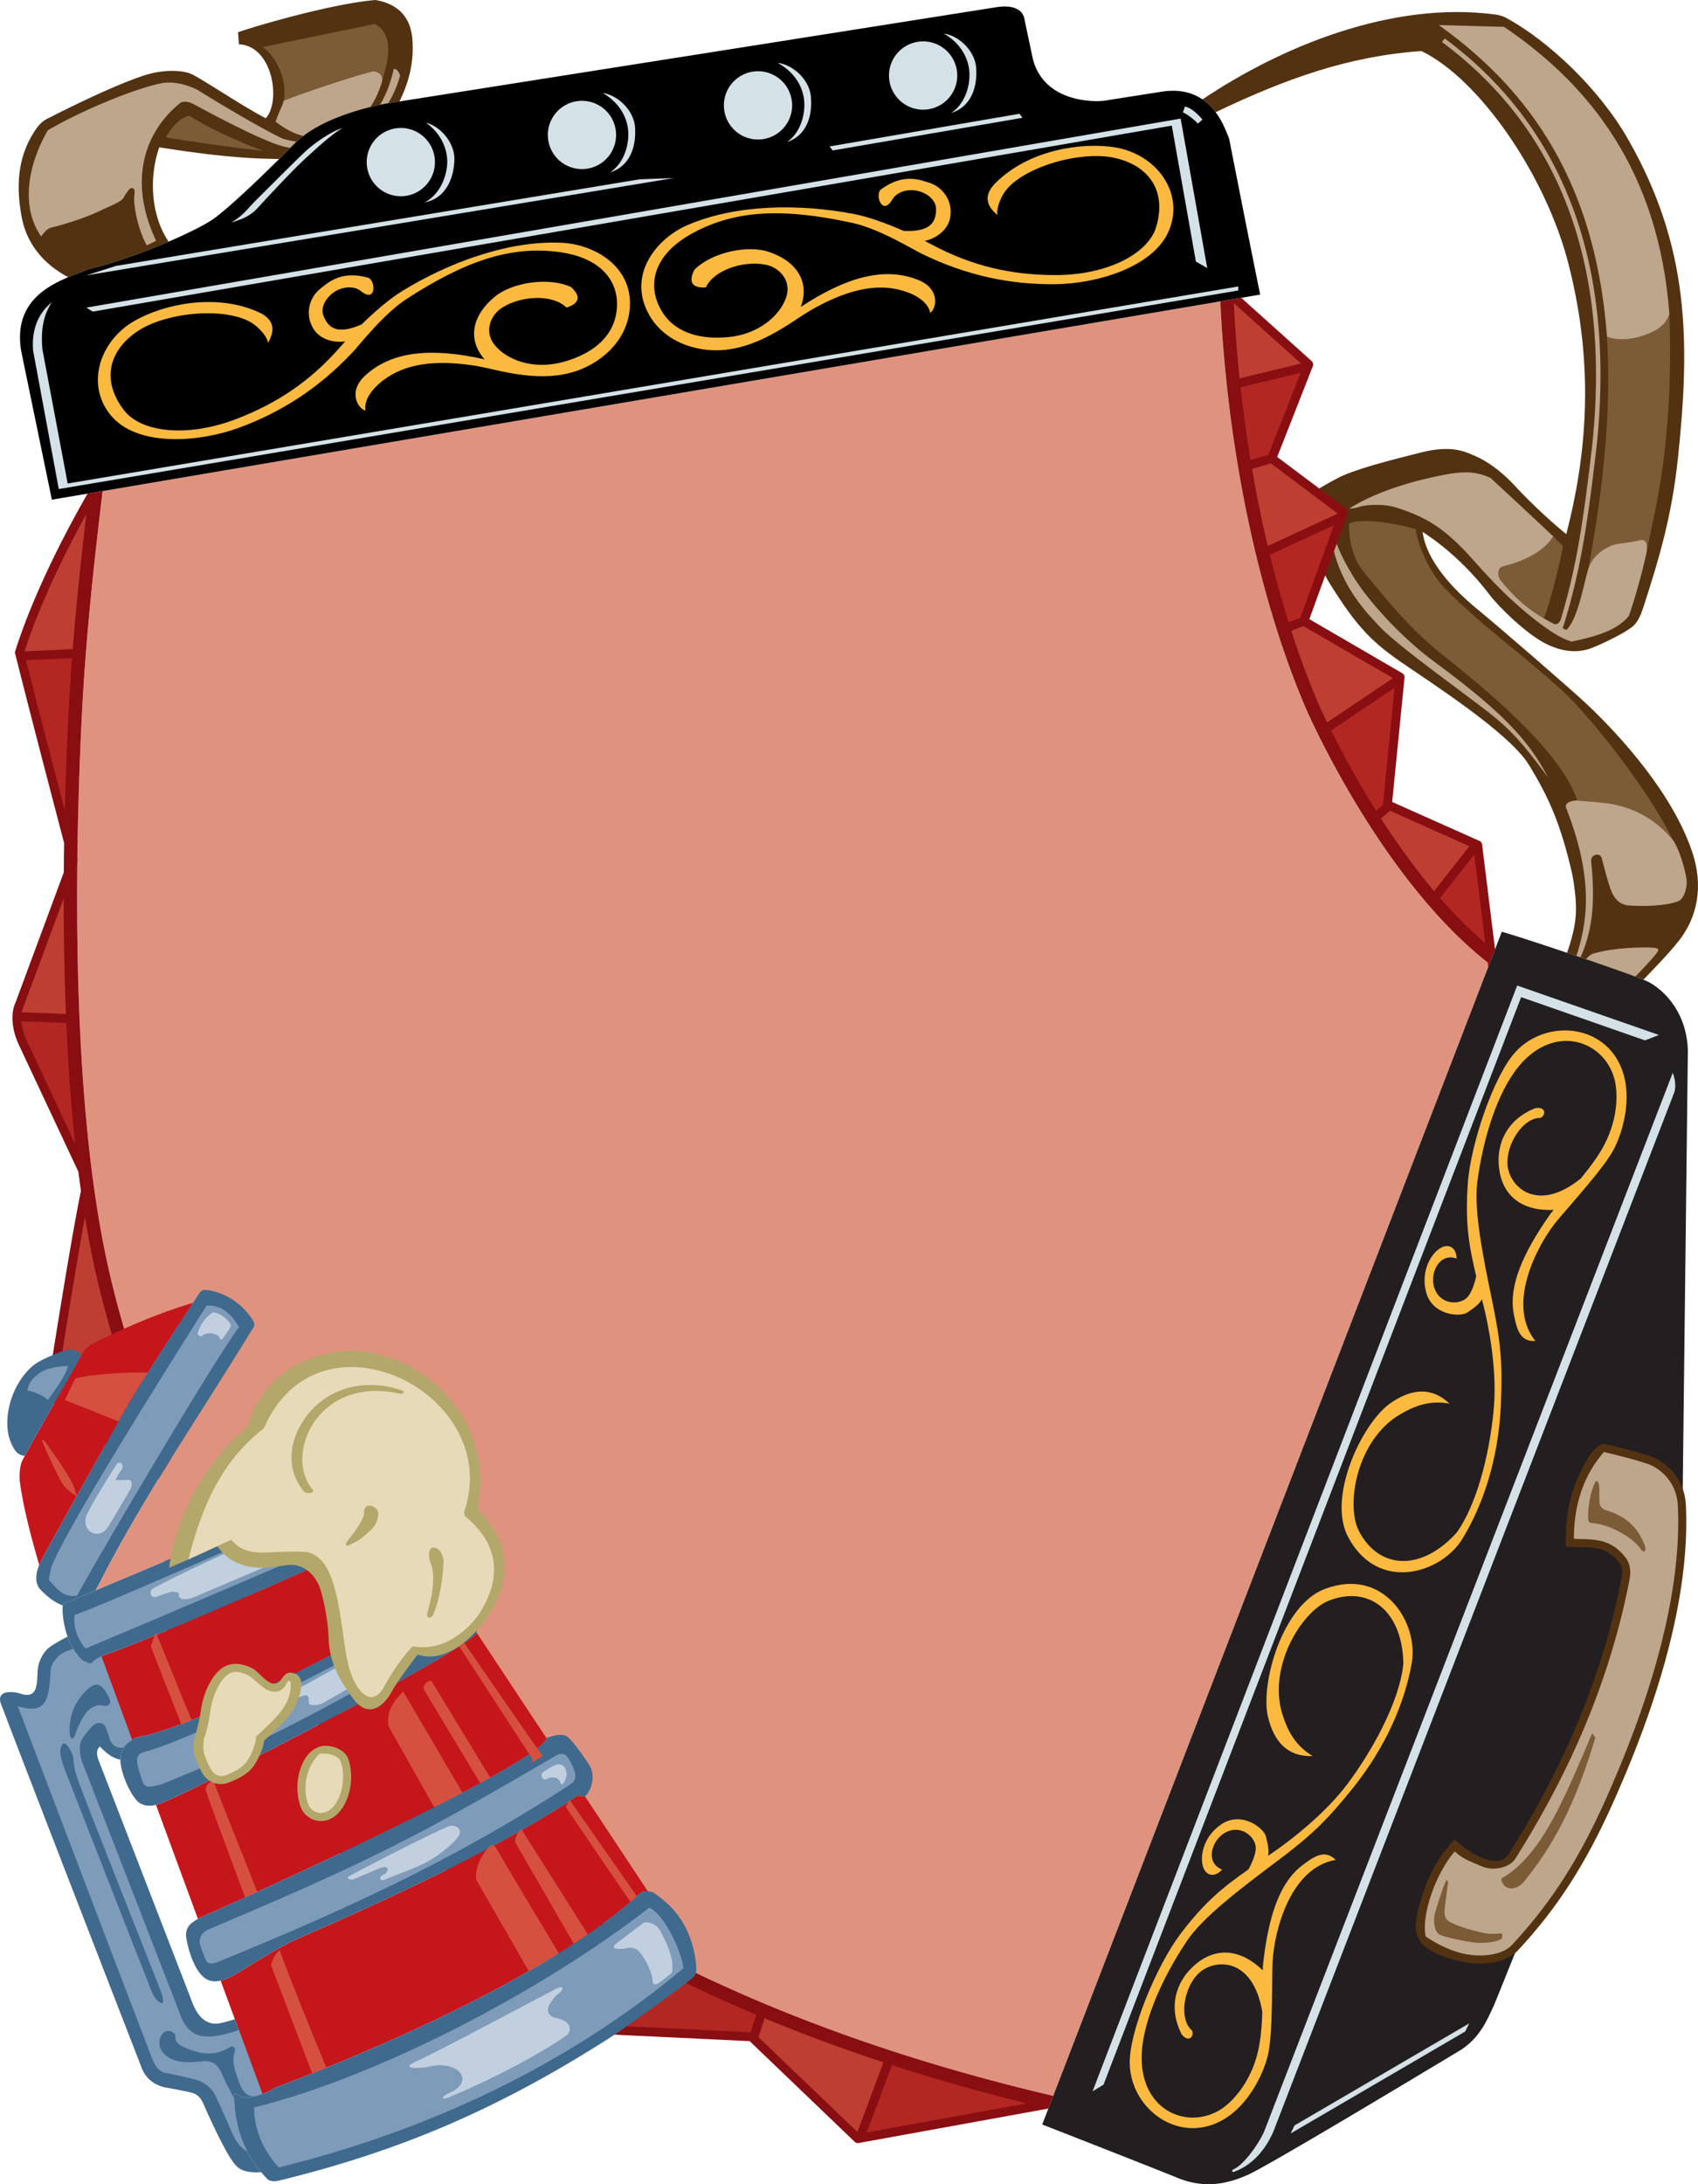 <svg xmlns="http://www.w3.org/2000/svg" width="420.062" height="540.085"><path fill="#533212" d="M390.985 236.723c.457.156.91.308 1.36.46 4.824 1.653 9.331 3.235 12.206 4.301.813.301 1.477.555 2 .762 3.008-3.117 6.168-6.371 8.582-9.371 4.883-6.074 6.25-13.754 3.598-21.902-4.605-14.153-17.285-28.563-26.566-37.22-3.926-3.667-20.961-18.413-26.797-23.214-5.836-4.797-12.492-11.8-13.434-19.016 6.555 4.227 12.414 10.051 16.524 15.493 2.421 3.21 9.195 9.726 13.793 12.07 4.597 2.348 8.511 2.387 11.84 1.023 3.331-1.359 7.648-3.601 9.035-4.632.765-.567 2.09-1.243 3.3-4.957 4.078-12.54 7.16-22.93 8.676-37.278 3.055-28.86 2.832-52.234-12.297-78.738-7.281-12.758-19.8-24.293-29.605-29.754-.778-.488-1.801-.969-3.465-1.184-25.219-3.296-52.348 7.68-72.266 21.008 1.32.895 2.387 2 3.262 3.172 17.2-8.226 32.836-13.875 50.91-15.121 14.238 6.852 30.711 30.523 36.383 52.652 5.656 22.078 5.473 43.641-.555 66.801-3.703-3.004-8.957-7.863-12.633-11.875-3.675-4.016-7.468-6.422-9.773-7.39-2.309-.97-5.61-2.915-13.414-.961-7.805 1.953-16.992 4.289-20.941 6.484-1.243.652-5.215 2.754-5.774 3.594-.562.843-2.203 12.375 4.082 22.437 6.285 10.063 10 14.063 17.176 19.067 7.18 5.003 27.133 17.632 32.074 25.746 4.942 8.113 7.824 14.496 10.723 27.132 1.082 6.055 1.222 9.977.144 14.333-.52 2.109-1.011 3.73-1.48 4.949l2.324.785c.336.113.672.23 1.008.344"/><path fill="#7c5b37" d="M384.258 132.629c-3.289 5.238-10.718 6.953-12.398 7.418-1.68.469-1.399 2.754-.332 3.765 3.601 4.473 6.984 7.079 10.379 9.07 1.285-2.82 3.531-11.726 4.793-17.847l-2.442-2.406m8.684 8.016c1.23-3.95 5.266-5.625 6.371-5.98 2.098-.43 4.207-.548 6.16-1.048 1.957-.5 2.106 1.059 1.863 3.016 1.946-10.348 6.77-26.406 5.649-58.969-1.063 3.223-3.93 4.457-6.695 5.387-3.254 1.097-6.75 1.07-8.743.203.293 7.234 1.567 24.144-4.605 57.39m-2.738 57.309c.976.098 6.59.461 8.632.856 5.211 1.015 10.543 3.53 14.872 8.718-4.614-10.093-19.082-29.265-27.493-37.004-8.41-7.738-20.859-16.824-28.261-24.562-3.364-3.027-7.063-10.09-7.735-15.137-3.367-1.012-13.125-3.027-16.488-1.347 0 2.02 0 7.738 4.04 12.449 4.034 4.71 9.753 12.449 18.503 19.512 8.746 7.066 29.512 23.234 33.93 36.515"/><path fill="#bda68b" d="M397.547 83.254c1.993.867 5.489.894 8.743-.203 2.765-.93 5.632-2.164 6.695-5.387-2.602-34.879-19.305-56.418-40.902-71.02L355.919 6.2c26.308 18.656 39.144 43.785 41.628 77.055m-56.359 71.561c3.531 3.82 14.137 11.582 20.004 15.989 10.406 7.82 12.73 9.117 21.738 21.386-4.761-9.3-11.742-16.507-28.203-28.64-6.633-4.887-13.125-11.645-17.18-16.989-4.054-5.343-6.43-10.722-6.87-12.164-.442-1.445-.141-3.644.28-5.043-1.402 1.54-1.402 3.782-1.261 5.602 2.101 10.367 8.918 17.07 11.492 19.86m52.445 58.156c-.199-1.672 2.145-2.274 2.582-.852.438 1.422 1.125 4.492 1.621 5.899.5 1.406 1.254 5.539 5.008 5.855 3.758.312 9.168.121 12.207-.973 1.215-.394 2.102-2.367 2.22-4.465.116-2.093-1.919-8.94-3.563-10.91-4.329-5.187-9.66-7.703-14.872-8.718-2.042-.395-7.656-.758-8.632-.856-.973-.097-3.356.371-2.735 1.879 6.227 16.02 5.793 26.648 2.508 36.547.336.113.672.23 1.008.344 3.32-7.29 3.555-15.016 2.648-23.75m16.004 22.972c.973-1.238.727-1.453-.644-1.605-1.375-.156-9.52-.195-14.922 1.48-.54.16-1.238.758-1.727 1.364 4.825 1.652 9.332 3.234 12.207 4.3 2.27-2.324 4.27-4.496 5.086-5.539"/><path fill="#bda68b" d="M345.399 125.5c7.273 2.281 11.297 4.969 16.406 10.098 2.02 2.027 6.875 7.847 11.75 12.343 4.875 4.496 11.172 9.602 15.242 10.707 4.497-.996 11.016-2.324 14.2-6.425 1.78-5.22 3.254-10.692 4.34-15.59.242-1.957.093-3.516-1.864-3.016-1.953.5-4.062.617-6.16 1.047-1.105.356-5.14 2.031-6.371 5.98-1.227 3.95-2.61 12.543-5.473 15.126a89.776 89.776 0 0 0-.875-.426c4.813-15.094 6.47-28.914 8.375-44.871l.028-.243C399.653 65.36 387 31.473 357.39 9.5l-.66.89c29.273 21.723 41.777 55.27 37.164 99.72.004-.009-.027.23-.027.23-1.82 15.262-3.418 28.562-7.766 42.86-.113.448-.867 1.491-1.734 1.027a49.17 49.17 0 0 1-2.461-1.344c-3.395-1.992-6.777-4.598-10.38-9.07-1.065-1.012-1.347-3.297.333-3.766 1.68-.465 9.11-2.18 12.398-7.418a2694.174 2694.174 0 0 0-15.52-14.457c-2.62-1.145-5.155-1.91-10.753-.899-5.594 1.016-16.348 3.508-24.211 8.493 0 0 1.145.011 2.45-.422 1.308-.434 5.652-.946 9.175.156"/><path fill="#533212" d="M41.711 59.762c-4.738-7.09-4.66-16.672-2.312-23.336 15.523 2.476 23.418 2.758 27.113 2.836.805.02 1.657.039 2.547.054a554.932 554.932 0 0 0 3.886-3.887c.138-.14.286-.277.43-.413a20.6 20.6 0 0 1 1.692-1.41c4.957-3.778 11.98-6.004 16.535-7.133a66.894 66.894 0 0 1 2.414-.555 44.04 44.04 0 0 1 2.016-.387l.094-.015 2.695-.426c3.367-6.867 3.367-11.832 3.238-14.746C101.778 3.954 98.17.91 92.872 0c-10.43.887-28.637 6.117-33.989 7.973l.223 2.988c8.262.316 10.52 13.973 6.645 18.27-4.383-2.141-15.153-9.29-18.04-10.75-2.89-1.465-7.804-.938-10.042-.383-5.004 1.11-16.938 6.648-24.852 10.699-1.457.726-2.578 1.094-4.176 3.52-3.367 5.113-5.078 11.519-3.297 21.25 1.293 7.054 5.832 11.98 11.551 14.98 1.965-.816 3.77-1.422 5.027-1.992 6.293-1.48 13.692-4.172 19.79-6.793"/><path fill="#bda68b" d="M98.985 18.629c-.29-.531-.645-1.703-1.574-1.578-.801 3.554-1.969 6.476-3.395 8.867a44.04 44.04 0 0 1 2.016-.387c1.242-2.015 2.254-4.308 2.953-6.902M73.376 35.016a29.493 29.493 0 0 1-3.278-.668c-5.312-2.43-16.535-9.223-20.324-11.54-1.574-1.21-6.238-2.921-9.71-2.25-6.778 1.313-20.243 6.938-28.231 11.66-4.747 8.18-6.914 18.684-1.66 26.239.71-.797 1.265-1.93 2.785-2.254 1.52-.328 7.367-1.992 11.261-3.832 3.895-1.84 5.828-2.433 6.473-3.68.648-1.25 1.465-2.058 1.465-2.058s1.445-.73 1.097 1.492c-.347 2.223.727 8.309 3.047 12.543l2.325-1.105c-7.04-14.946-2.774-26.907 5.707-33.891.734-.754 2.183-.649 3.539.07 1.355.723 14.523 7.922 20.828 10.047.992.336 2.039.59 3.125.77.375-.38.75-.758 1.12-1.13.138-.14.286-.277.43-.413m21.047-14.532c.704-2.222-1.253-2.941-2.253-2.828-5.051 1.215-16.63 5.137-21.934 7.18-.453 1.578-1.242 2.758-2.05 5.277 2.616 1.953 4.804 3.043 6.882 3.492 4.957-3.777 11.98-6.003 16.535-7.132 1.66-2.383 2.438-4.782 2.82-5.989"/><path fill="#7c5b37" d="M70.235 24.836c5.305-2.043 16.883-5.965 21.934-7.18 1-.113 2.957.606 2.253 2.828.774-3.125 4.09-11.785-1.808-14.55l-27.645 5.714c1.844 1.106 6.29 6.29 5.266 13.188m-29.223 9.109c3.688.739 19.168 2.95 24.145 3.317-6.082-2.024-15.852-6.817-18.246-8.66-2.028.367-4.055 2.214-5.899 5.343"/><path fill="#df937f" d="M323.063 175.188c-11.762-27.438-19.445-64.047-21.172-100.668l-276.5 46.902c-2.015 16.594-4.12 35.617-5.097 54.582a925.99 925.99 0 0 0-1.157 36.195c.02.086.035.145.04.156a1.109 1.109 0 0 1-.031.668l-.02.051c-.364 32.785 1.078 72.59 8.16 102.508 13.09 55.29 42.25 101.148 86.668 136.305 38.18 30.215 87.488 52.52 146.605 66.351l107.602-279.117-.137-1.129c-26.89-21.156-44.781-62.383-44.961-62.804"/><path d="M304.094 34.387c-.64-1.707-1.62-4.301-3.363-6.64-.875-1.173-1.941-2.278-3.262-3.173-2.297-1.562-5.347-2.488-9.457-2l-14.894 2.336c-2.703.344-14.977.336-17.64-10.496l-2.005-9.48c-.324-2.364-2.469-3.891-7.152-3.125l-147.5 23.28-2.695.427s-.04.008-.094.015a44.1 44.1 0 0 0-2.016.387c-.676.14-1.5.328-2.414.555-4.555 1.129-11.578 3.355-16.535 7.132a20.6 20.6 0 0 0-1.691 1.41c-.145.137-.293.274-.43.415-.371.37-.746.75-1.121 1.129-.91.914-1.836 1.836-2.766 2.757-6.312 6.25-12.828 12.368-16.254 14.809-1.875 1.34-6.039 3.46-11.094 5.637-6.097 2.62-13.496 5.312-19.789 6.793-1.257.57-3.062 1.175-5.027 1.992-6.004 2.492-13.523 6.933-11.66 18.226l7.594 36.782 8.836-1.5 3.726-.633 276.5-46.902 5.172-.88 4.684-.792c-3.754-18.48-7.653-38.461-7.653-38.461"/><path fill="#d4e2e8" d="M107.598 40.082a8.439 8.439 0 0 0-8.441-8.441 8.438 8.438 0 0 0-8.438 8.441c0 4.66 3.778 8.441 8.438 8.441a8.441 8.441 0 0 0 8.441-8.441"/><path fill="#d4e2e8" d="M110.618 40.703c.25-3.629-1.426-7.637-5.235-10.367 3.809.945 7.559 5.473 6.977 9.996-.149 2.527-1.348 8.574-7.309 9.711 3.465-1.762 5.32-5.82 5.567-9.34m41.742-8.258a8.437 8.437 0 0 0-9.313-7.465c-4.632.508-7.976 4.68-7.468 9.313.511 4.633 4.683 7.973 9.316 7.465a8.437 8.437 0 0 0 7.465-9.313"/><path fill="#d4e2e8" d="M155.43 32.734c-.148-3.636-2.25-7.437-6.336-9.734 3.887.523 8.11 4.617 8.028 9.176.129 2.527-.403 8.668-6.203 10.449 3.25-2.129 4.652-6.367 4.511-9.89m40.453-7.825a8.441 8.441 0 1 0-7.219 9.508 8.441 8.441 0 0 0 7.22-9.508"/><path fill="#d4e2e8" d="M198.958 25.121c-.243-3.629-2.446-7.375-6.59-9.566 3.902.418 8.23 4.402 8.265 8.96.196 2.524-.172 8.676-5.925 10.61 3.191-2.21 4.484-6.488 4.25-10.004m37.8-7.379a8.443 8.443 0 0 0-9.32-7.457 8.442 8.442 0 0 0 1.863 16.781 8.444 8.444 0 0 0 7.457-9.324"/><path fill="#d4e2e8" d="M239.825 18.031c-.149-3.636-2.258-7.437-6.344-9.73 3.89.52 8.117 4.61 8.04 9.168.128 2.527-.395 8.668-6.196 10.457 3.25-2.133 4.648-6.375 4.5-9.895"/><path fill="#fbb93f" d="M138.981 60.031c-13.184-.62-27.89 4.856-39.402 11.887-3.16 1.93-6.801 5.047-10.13 8.309-6.355 2.753-8.21.593-9.308-1.844-1.27-2.82 1.27-5.715 3.516-6.715 2.242-.996 4.394-.707 5.633.32 3.894 3.117 3.687-2.808 1.699-3.347-6.535-1.774-9.653 1.078-11.778 2.773-2.695 2.149-3.91 6.367-1.613 9.984 1.582 2.489 4.89 3.438 7.809 3.02-.446.488-.883.973-1.293 1.441-7.672 8.766-16.004 14.024-25.567 17.715-12.394 4.785-23.734 3.238-27.847-2.105-5.856-7.602-3.61-15.067 3.586-19.735 7.175-4.652 21.86-5.87 28.144-1.804 1.785 1.156 3.754 3.449 3.871 4.875 1.934-3.348 1.407-5.938-2.386-7.645-10.532-4.746-23.536-1.953-30.782 2.262-8.906 5.183-12.086 16.543-5.156 23.91 6.73 7.156 21.457 6 31.094 2.457 10.422-3.828 19.707-9.687 28.273-18.8 1.668-1.774 7.547-9.391 13.29-13.098 14.245-9.207 25.566-13.266 37.925-11.532 9.992 1.403 14.531 7.028 14.059 13.79-.43 6.218-4.899 11.058-13.317 13.355-7.382 2.02-13.863-.516-16.843-4.082-2.817-3.367-1.157-7.59 1.949-9.461 4.933-2.973 12.46-3.156 15.738.098 1.254-.434 4.844-1.668 1.11-5.094-5.618-2.547-14.56-1.113-18.794 2.363-5.964 4.899-6.703 10.828-2.59 15.527-13.187-2.972-22.96-2.03-29.523 3.997-4.535 4.164-1.558 8.398.09 8.671-.39-1.851.723-4.293 3.164-6.488 5.582-5.023 12.836-5.687 19.965-5.094 4.098.387 5.98.864 9.344 1.625 8.812 1.98 17.879 2.762 25.652-2.96 4.445-3.278 6.957-7.723 7.258-12.665.629-10.222-8.961-15.543-16.84-15.91m31.066-4.359c12.118-5.23 27.809-5.297 41.063-2.785 3.637.691 8.144 2.32 12.41 4.199 6.914.336 7.89-2.34 8.059-5.008.191-3.09-3.207-4.902-5.66-5.043-2.45-.144-4.364.887-5.16 2.29-2.544 4.288-4.438-1.329-2.77-2.536 5.488-3.965 9.41-2.398 12-1.562 3.281 1.062 5.902 4.578 5.031 8.773-.601 2.887-3.36 4.941-6.238 5.582.59.297 1.168.598 1.719.89 10.27 5.493 19.921 7.473 30.171 7.551 13.29.106 23.348-5.343 25.313-11.8 2.793-9.176-1.938-15.368-10.32-17.196-8.352-1.82-22.524 2.223-26.973 8.246-1.262 1.711-2.293 4.551-1.902 5.926-2.989-2.449-3.407-5.058-.461-7.996 8.175-8.156 21.332-10.133 29.601-8.746 10.16 1.707 17.145 11.211 13.262 20.55-3.773 9.075-17.961 13.188-28.227 13.274-11.101.094-21.859-2.11-33.09-7.61-2.187-1.073-10.378-6.124-17.058-7.566-16.578-3.585-28.602-3.39-39.55 2.598-8.86 4.836-11.118 11.703-8.29 17.863 2.598 5.664 8.488 8.614 17.176 7.797 7.617-.718 12.785-5.379 14.316-9.765 1.446-4.145-1.597-7.512-5.164-8.168-5.664-1.035-12.773 1.449-14.691 5.648-1.324.04-5.121.152-2.832-4.371 4.355-4.367 13.222-6.184 18.414-4.426 7.312 2.48 10.094 7.766 7.906 13.617 11.29-7.437 20.766-10.003 29.031-6.683 5.715 2.297 4.422 7.308 2.977 8.144-.29-1.867-2.188-3.757-5.25-4.953-6.996-2.73-14.016-.789-20.477 2.282-3.699 1.808-5.289 2.921-8.172 4.816-7.546 4.969-15.75 8.894-25.042 6.285-5.32-1.5-9.235-4.77-11.266-9.289-4.192-9.34 2.902-17.703 10.144-20.828"/><path fill="#d4e2e8" d="m21.356 76.059 1.586.992 266.945-45.988 5.961 33.62 2.805 1.606-6.578-36.969L21.356 76.06m231.582-46.931-46.965 8.074-.73-1 46.968-8.074.727 1m-86.203 14.883L21.356 68.086l7.344-2.34 129.449-21.398 8.586-.336"/><path fill="#d4e2e8" d="m8.184 86.66 6.356 34.266 291.78-49.094v-1L16.74 119.555l-6.246-33.149c-.285-2.957-.36-7.715 2.336-11.676-1.438 1.16-5.25 4.633-4.645 11.93m49.038-31.637c1.996-.62 4.45-1.351 6.414-3.496 1.961-2.144 8.29-8.972 11.25-11.722 2.957-2.75 7.278-6.727 9.848-8.157-2.566.715-6.828 3.598-9.266 5.868-2.441 2.273-10.133 10.03-12.215 12.078-2.078 2.043-2.843 3.531-6.03 5.43M292.63 27.785c1.124.45 2.863 1.856 3.726 2.77l1.11-.996c-.97-1.157-2.68-2.891-4.32-3.211l-.517 1.437"/><path fill="#880e12" d="M323.063 175.188c.18.421 18.07 41.648 44.961 62.804.05.426.098.801.137 1.13l1.691-4.384-3.203-25.926a1.11 1.11 0 0 0-.648-.878s-20.23-9.028-21.598-9.637c.152-1.512 3.058-30.758 3.058-30.758a.932.932 0 0 0 .008-.11c0-.39-.21-.757-.554-.956 0 0-21.508-12.504-23-13.375l9.465-26.067a1.114 1.114 0 0 0-.379-1.266s-15.79-11.843-17.04-12.777l8.825-22.465a1.109 1.109 0 0 0-.29-1.23l-17.433-15.652-5.172.879c1.727 36.62 9.41 73.23 21.172 100.667m-209.109 276.7C69.536 416.73 40.376 370.87 27.286 315.582c-7.082-29.918-8.524-69.723-8.16-102.508l.02-.05c.046-.126.07-.258.07-.387 0-.094-.016-.188-.04-.282a2.662 2.662 0 0 1-.039-.156 925.99 925.99 0 0 1 1.157-36.195c.976-18.965 3.082-37.988 5.097-54.582l-3.726.633c-4.407 7.664-13.082 23.695-17.899 38.953-.035.11-.05.222-.05.332 0 .09.011.183.03.27 3.434 13.73 9.579 37.195 12.122 46.87-.04 2.375-.07 4.79-.09 7.243C12.563 224.39 3.8 247.996 3.79 248.027c-.16.328-.711 1.57-.711 3.711 0 1.645.34 3.79 1.468 6.367.008.02 11.04 23.528 14.848 31.641.2 1.582.406 3.152.629 4.707-2.582 12.41-7.668 45.035-7.902 46.527a4.73 4.73 0 0 0-.075.895c0 1.855.797 5.191 3.954 8.61.062.066.132.124.207.175 0 0 24.296 15.879 25.308 16.543l-1.562 34.645c0 .422.234.808.613.992 0 0 29.246 14.488 36 17.832.52.605 1.039 1.21 1.562 1.808 1.051 6.293 6.079 36.344 6.079 36.344.082.492.484.867.976.918 0 0 35.055 3.594 39.113 4.012.22.152.442.308.665.46 2.738 4.177 25.164 38.352 25.164 38.352.191.297.52.48.87.496 0 0 33.653 1.606 34.462 1.641.582.563 25.992 24.902 25.992 24.902.258.247.617.352.965.29l46.933-8.512 1.211-3.145c-59.117-13.832-108.426-36.136-146.605-66.351"/><path fill="#be3f31" d="m363.5 209.246-8.718 11.09c-4.926-5.84-9.332-12.035-13.133-17.934l2.191-1.933c3.688 1.648 15.961 7.125 19.66 8.777m-18.91-41.566-16.277 10.937c-1.398-2.894-2.164-4.652-2.2-4.738-2.398-5.598-4.62-11.606-6.66-17.906l3.008-1.157c2.875 1.672 18.739 10.895 22.13 12.864m-13.641-40.684-17.332 8a314.15 314.15 0 0 1-3.875-19.059l4.66-1.351 16.547 12.41m-24.301-33.433a345.378 345.378 0 0 1-1.406-18.583 54056.29 54056.29 0 0 1 16.597 14.907l-15.191 3.676M21.364 127.102c-1.238 10.515-2.453 21.835-3.371 33.398l-11.91.559c4.062-12.614 10.726-25.704 15.28-33.957M5.794 248.957a.883.883 0 0 0 .066-.137l9.894-26.664c0 9.23.16 18.86.555 28.57l-10.91-.421c.145-.836.371-1.301.395-1.348m8.468 92.918c0-.2.012-.371.04-.504.058-.355 3.984-25.558 6.718-40.418.875 5.34 1.879 10.504 3.035 15.395a266.007 266.007 0 0 0 6.617 23.199l-15.742 5.246c-.488-1.207-.668-2.238-.668-2.918m29.305 29a240.165 240.165 0 0 0 11.73 20.957l-13.039 7.984c.22-4.855.957-21.132 1.309-28.941m37.328 54.715a252.646 252.646 0 0 0 16.7 16.73l-11.598 13.778-5.102-30.508m69.945 74.027c-3.238-4.93-15.062-22.953-21.058-32.09 8.734 5.875 17.941 11.399 27.62 16.563l-6.562 15.527m61.274 27.559c-3.078-2.953-20.254-19.403-24.477-23.45l1.512-4.671c9.445 3.918 19.254 7.547 29.406 10.89l-6.441 17.23"/><path fill="#b32722" d="M367.434 233.215c-3.95-3.375-7.687-7.168-11.176-11.168l8.465-10.774c.492 4.008 1.813 14.676 2.711 21.942m-25.312-34.34c-.004.035-.004.07-.004.11 0 .015.004.03.004.046l-1.672 1.477a231.39 231.39 0 0 1-11.149-19.883l15.684-10.543-2.863 28.793m-20.434-46.133-2.906 1.117a269.395 269.395 0 0 1-4.633-16.668l15.84-7.312c-2.23 6.148-7.317 20.148-8.301 22.863m-7.898-40.285-4.434 1.285a340.261 340.261 0 0 1-2.453-17.96l14.855-3.598c-1.882 4.789-6.906 17.574-7.968 20.273M6.446 163.258l11.371-.535a519.87 519.87 0 0 0-.84 13.109 941.147 941.147 0 0 0-.941 24.559c-2.797-10.68-6.856-26.262-9.59-37.133m.117 93.933c-.816-1.863-1.148-3.425-1.246-4.671l11.086.425c.441 10.04 1.148 20.117 2.191 29.883l-12.03-25.637m11.003 91.711a15.076 15.076 0 0 1-1.613-2.117l15.422-5.137a249.313 249.313 0 0 0 8.785 22.024l-22.594-14.77m25.777 52.844 13.137-8.043a239.234 239.234 0 0 0 16.535 22.742c-9.117-4.52-25.207-12.488-29.672-14.699m44.149 56.008 11.738-13.942a267.832 267.832 0 0 0 12.664 10.68 281.467 281.467 0 0 0 8.785 6.664c-8.996-.922-28.07-2.879-33.187-3.402m98.215 44.746c-2.75-.133-27.602-1.316-33.02-1.574l6.68-15.805c8.863 4.656 18.11 9.012 27.734 13.07l-1.394 4.309m34.952 8.14c10.735 3.477 21.864 6.63 33.364 9.458-13.035 2.363-33.355 6.05-39.582 7.18l6.219-16.637"/><path fill="#231f20" d="M407.465 242.629a21.718 21.718 0 0 0-.914-.383 98.846 98.846 0 0 0-2-.762c-2.875-1.066-7.382-2.648-12.207-4.3l-1.36-.461c-.335-.114-.67-.23-1.007-.344l-2.324-.785c-6.629-2.235-13.086-4.336-16.125-5.207l-1.676 4.351-1.691 4.383-107.602 279.117-1.21 3.145-1.52 3.933s26.625 10.407 33.511 13.211c6.883 2.805 12.489 1.348 17.149-.664 4.656-2.011 37.133-21.511 52.926-30.996 4.718-3.12 6.351-7.125 8.171-11.015 1.543-3.614 43.977-109.528 46.614-120.38l1.355-115.597c-.258-10.555-7.058-15.82-10.09-17.246"/><path fill="#fbb93f" d="M401.727 265.93c-3.535-12.805-19.016-14.348-26.855-5.774-5.27 5.766-11.082 22.633-11.762 32.551-.656 9.57.191 14.98 2.086 22.856-.508 2.195-1.332 4.632-2.633 5.597-2.133 1.586-6.3 1.215-7.676-2.543-1.375-3.758 1.223-8.988 5.461-7.41-.058-3.129-2.613-4.32-5.285-1.559-1.676 1.73-3.46 5.403-2.246 9.918 1.523 5.672 8.41 6.2 10.21 4.954 1.438-.989 2.798-1.864 3.583-3.25.14.554.281 1.105.426 1.69 1.105 4.419 3.293 15.126 2.566 24.548-.73 9.422-3.539 23.453-9.273 31.508-8.97 9.836-19.38 8.882-24.172-.489-3.301-6.449-.5-22.523 10.191-28.789 2.973-1.742 6.914-3.66 12.227-2.664-4.54-4.344-9.633-3.617-14.707-.035-6.844 4.828-15.637 23.117-10.364 33.016 7.38 13.863 23.028 9.027 28.254.48 5.051-8.266 8.938-19.605 9.528-33.027.445-10.125.074-15.203-2.153-25.906-2.297-11.032-4.562-22.418-3.672-29.266 1.446-11.113 5.293-23.875 11.696-30.25 8.695-8.649 19.695-4.34 22.191 4.562.89 3.188 1.074 9.594-2.433 16.356-1.414 2.734-3.61 5.668-5.848 8.39-10.797 8.723-17.637 2.06-18.113-3.242-.47-5.254 3.894-11.847 8.101-11.718 1.348-.563 1.57-2.868-1.226-2.426-7.082 2.793-9.45 8.66-9.063 14.004.57 7.86 5.953 11.507 13.586 11.156-.473.566-.867 1.055-1.129 1.441-4.293 6.25-10.414 15.934-8.719 24.368.657 3.273 1.34 6.894 5.325 6.601-7.082-8.785.058-22.973 4.87-29.11 2.438-3.109 11.981-13.402 14.497-18.218 2.52-4.82 4.203-12.262 2.531-18.32m-98.285 257.687c-11.125 7.266-23.754-1.812-23.965-13.426-.14-7.812 6.656-24.308 12.703-32.195 5.84-7.613 10.051-11.113 16.68-15.766 1.07-1.984 2.066-4.355 1.73-5.94-.554-2.603-3.925-5.075-7.445-3.169-3.516 1.906-5.023 7.55-.805 9.168-2.109 2.313-4.816 1.516-4.992-2.32-.113-2.41.977-6.344 4.871-8.93 4.899-3.246 10.41.914 10.942 3.04.418 1.69.863 3.245.535 4.804.469-.324.941-.645 1.437-.988 3.75-2.582 12.473-9.165 18.157-16.715 5.683-7.551 12.859-19.934 13.886-29.766-.226-13.309-8.664-19.476-18.46-15.617-6.739 2.652-15.266 16.562-11.391 28.332 1.078 3.273 2.765 7.316 7.41 10.082-6.277.262-9.617-3.656-11.055-9.695-1.941-8.149 3.559-27.684 14.059-31.621 14.707-5.52 23.242 8.457 21.508 18.324-1.676 9.543-6.258 20.617-14.692 31.078-6.363 7.887-10 11.45-18.75 18.004-9.015 6.754-18.246 13.8-22.105 19.527-6.262 9.29-11.82 21.41-11.23 30.422.8 12.238 11.902 16.281 19.66 11.254 2.777-1.8 7.152-6.484 8.992-13.875.746-2.988 1.043-6.64 1.16-10.16-2.328-13.684-11.867-13.211-15.73-9.547-3.825 3.633-4.91 11.457-1.673 14.144.641 1.317-.718 3.192-2.523 1.012-3.465-6.781-1.363-12.75 2.461-16.5 5.625-5.515 12.078-4.695 17.57.617.016-.738.051-1.363.106-1.828.914-7.523 2.726-18.84 9.574-24.047 2.66-2.02 5.566-4.28 8.363-1.425-11.125 1.906-15.152 17.27-15.597 25.05-.227 3.95.12 17.98-1.176 23.258-1.297 5.277-4.957 11.973-10.215 15.414"/><path fill="#533212" d="M395.165 357.742c-2.086 1.656-3.973 5.801-4.704 7.399-2.203 4.793-3.101 10.117-3.101 15.367v1.941l3.406.094c4.028.094 6.938.16 9.793 3.785.774 1.07.942 2.207.567 4.121-4.563 23.29-13.672 45.508-27.852 67.934-3.516 5.562-13.496-3.477-13.45-3.528l-1.417 1.614c-3.207 3.652-5.406 8.312-6.75 12.953-.863 2.984-2.2 6.972-.707 9.965 1.71 3.445 8.25 5.27 11.726 5.847 4.223.7 9.832.274 12.91-3.039 9.606-10.336 16.567-21.11 23.274-36.02 13.008-28.91 19.133-53.765 18.215-73.87-.352-7.684-5.953-10.934-7.66-11.746-2.512-1.196-11.211-3.239-12.192-3.47-.683-.16-1.379.118-2.058.653"/><path fill="#bda68b" d="M389.352 380.508c4.77.176 8.942-.278 12.774 4.586 1.25 1.726 1.398 3.48.953 5.738-5.407 27.602-16.649 50.469-28.118 68.613-1.292 2.29-5.382 3.325-8.32 2.067-2.937-1.254-5.004-1.957-6.738-3.727-4.77 5.434-8.375 15.942-7.195 21.035 2.828 1.985 6.64 3.84 10.296 4.45 3.653.605 8.625.257 11.122-2.43 10.25-11.027 16.949-22.215 22.918-35.48 9.906-22.024 19.12-49.317 18.042-72.965-.269-5.872-4.136-8.899-6.527-10.036-2.39-1.136-11.789-3.328-11.789-3.328-1.586 2.004-7.418 8.34-7.418 21.477"/><path fill="#7c5b37" d="M394.614 366.574c-1.078 1.906-1.903 6.54-1.707 9.063-.031.484.226.96 1.02.984 3.277.102 9.663 2.945 12.14 6.621.574.848 1.34.196.848-1.074-1.973-5.063-5.133-7.363-9.637-8.746-1.504-.461-1.594-1.711-1.617-2.442-.028-.73.043-2.968-.086-3.789-.13-.816-.66-1.402-.961-.617m-37.016 98.774c-.676 1.41-2.75 7.75-2.8 8.71-.051.962-.094 3.665 1.5 4.387 1.593.723 8.03 1.985 9.597 1.977 1.563-.004 4.14-.11 5.633-1.05.183-.556.258-1.22-.219-1.329-2.328.332-3.77.074-5.16-.281-1.395-.352-5.441-1.324-7.64-2.64-.708-.356-1.235-1.235-1.145-2.642.086-1.41.808-6.351.844-6.87.035-.524-.286-1.06-.61-.262m14.567-1.278c-.454.133-.903.473-.637 1.184.879 2.332 3.738 2.172 5.523-.024 8.836-10.878 13.489-21.957 17.614-35.566l-.774-1.105c-7.488 17.644-12.539 29.617-21.726 35.511"/><path fill="#d4e2e8" d="m362.481 502.316-43.191 25.215.98-1.992 43.188-25.219-.977 1.996m-49.793 24.864 101.133-261.918c.344 1.058.902 2.636.441 4.668l-99.289 257.25c-1.09 2.441-3.832 7.691-9.695 9.847-.402.168-.758-.336-.133-.613 2.246-.996 5.633-5.234 7.543-9.234m62.645-283.489L270.286 517.117l2.71-1.652 103.31-268.906 30.636 10.691 3.441-1.332-35.05-12.227"/><path fill="#40698e" d="M17 396.047s2.477-1.035 6.598-2.762l.727-1.226C35.23 370.496 48.8 351 62.622 328.399c.242-.419.535-.883.023-1.747-2.617-4.43-7.289-7.226-11.648-7.699-.485-.012-.883-.137-1.516.617-.121.149-.777 1.117-1.758 2.594a1166.515 1166.515 0 0 0-11.168 17.223c-2.281 3.605-4.25 6.773-5.234 8.52-.438.777-1.137 2.015-2.004 3.558-5.621 10.008-18.664 33.308-19.145 34.387-.12.277-.3.664-.48 1.117-.633 1.586-1.305 4.039.14 5.902 1.47 1.543 3.34 3.246 5.692 4.106v-.008c.184-.922 1.477-.922 1.477-.922"/><path fill="#c5161c" d="M23.11 332.09c-1.797.984-2.34 1.965-3.035 3.234-.137.246-.278.496-.434.766-.844 1.45-10.668 18.617-13.508 23.894-.418.778-.687 1.305-.75 1.477-.504 1.348-.609 3.219-.504 4.601.739 6.415 3.137 15.114 4.813 20.907.18-.453.36-.84.48-1.117.48-1.079 13.524-24.38 19.145-34.387.867-1.543 1.566-2.781 2.004-3.559.984-1.746 2.953-4.914 5.234-8.52 3.864-6.09 8.637-13.406 11.168-17.222-9.387 2.742-17.508 6.535-24.613 9.926"/><path fill="#7e9cb9" d="M20.063 392.715c6.652-11.828 31.758-54.48 39.043-64.57-1.004-1.93-3.68-5.645-7.973-5.313-6.89 10.824-34.699 54.816-38.422 64.633-.187.738-.656 3.117-.656 3.117 1.852 2.188 3.653 4.543 6.973 3.988l1.035-1.855"/><path fill="#d65040" d="M36.555 339.387c-4.719-.14-14.187.398-17.941 1.488l-2.574 5.316c3.293 1.282 10.449 4.145 13.277 5.274.867-1.543 1.566-2.781 2.004-3.559.984-1.746 2.953-4.914 5.234-8.52M11.06 356.375c1.542 2.184 6.081 8.227 7.37 11.656l.598 2.07c-1.938-1.41-2.629-1.964-3.457-3.07-.832-1.11-3.738-7.336-4.844-9.965 0 0-.723-2.074.332-.691"/><path fill="#c1cfdf" d="M29.102 361.688c-1.195 1.765-6.277 9.925-7.555 12.683-1.886 4.09 2.88 6.914 5.266 3.07 1.441-2.324 4.813-8.164 5.379-9.082.566-.914.64-2.586-.57-2.441-1.211.145-3.043.004-3.043.004.828-1.797 1.547-2.488 1.547-2.488s.886-1.965-1.024-1.746m19.868-32.282c-.344.528.6 1.508 1.23.739 1.246-.918 3.754-.336 4.125.593 0 .313.351.805.804.211.454-.594 1.54-2.133 1.782-2.66.246-.523.195-.934-.145-1.285-.344-.356-1.644-2.055-3.668-2.465-.207.012-.457-.172-1.015.356-.555.527-2.106 1.574-3.114 4.511"/><path fill="#40698e" d="M20.075 335.324c-.281-1.14-1.996-1.8-2.864-1.66-2.875.594-7.18 2.695-8.273 3.445-3.504 2.395-6.863 7.934-7.121 14.055-.172 4.133 1.223 6.55 2.098 7.703.535.703 1.43 1.047 2.218 1.117 2.84-5.277 12.664-22.445 13.508-23.894.156-.27.297-.52.434-.766"/><path fill="#7e9cb9" d="M6.739 343.863c1.426.121 4.195 1.235 5.094 2.328 1.097-1.554 4.586-6.164 4.984-8.414-1.465.032-5.223.203-7.488 2.063-2.266 1.86-2.32 3.062-2.59 4.023"/><path fill="#c5161c" d="M49.657 474.098a961.652 961.652 0 0 0 11-4.926c.96-.438 1.957-.89 2.984-1.36 12.61-5.761 29.543-13.718 43.774-20.945a524.178 524.178 0 0 0 6.98-3.605c1.527-.801 3-1.586 4.41-2.352.852-.46 1.68-.918 2.48-1.36 8.09-4.491 13.56-8.093 13.91-9.76l-17.3-26.13a1.2 1.2 0 0 1-.059.32c-4.98 5.536-68.363 38.055-78.05 41.93a10.18 10.18 0 0 1-1.207.367l10.386 28.211c.227-.129.454-.258.692-.39l-.692.39c.227-.129.454-.258.692-.39m-15.821-44.516c2.735-.418 6.54-1.586 11-3.258.84-.312 1.7-.644 2.586-.992 20.75-8.184 53.11-25.484 63.504-32.2l-10.734-16.21c-14.945 7.594-63.652 28.726-73.598 32.039a12.74 12.74 0 0 0-1.527.625l7.594 20.625c.41-.246.816-.453 1.175-.629m124.477 38.621c.496-.5 1.203-.637 1.941-.566l-15.507-23.422-2-.102c-22.696 15.5-64.489 33.211-69.47 35.426-4.983 2.215-14.671 8.578-16.608 9.504-.637.254-1.344.531-2.083.703l3.508 9.531.992 2.692 5.79 15.719.035.093a18.864 18.864 0 0 0 3.25-1.605 519.973 519.973 0 0 0 9.074-3.504c1.16-.457 2.328-.93 3.5-1.403 16.75-6.78 34.7-15.046 50.094-23.87 2.55-1.458 5.027-2.93 7.414-4.415a210.569 210.569 0 0 0 3.707-2.363c1.183-.77 2.347-1.543 3.476-2.316 3.88-2.664 7.414-5.348 10.54-8.028a86.95 86.95 0 0 0 1.585-1.394l.762-.68"/><path fill="#40698e" d="M111.055 393.047c-.039.027-.09.058-.129.086-10.394 6.715-42.754 24.015-63.504 32.199-.886.348-1.746.68-2.586.992-4.46 1.672-8.265 2.84-11 3.258-.359.176-.765.383-1.175.629-.75.457-1.516 1.07-2.075 1.918-.5.762-.82 1.73-.812 2.96.004.348.023.708.082 1.102.66 4.184 3.078 8.43 4.484 9.477 1.141.848 2.563 1.016 4.239.61.39-.094.789-.212 1.207-.368 9.687-3.875 73.07-36.394 78.05-41.93a1.21 1.21 0 0 0 .06-.32c.202-2.168-1.126-12.3-6.84-10.613m34.675 43.324c-1.602-2.5-4.145-6.004-5.363-6.926-1.219-.925-3.395-.297-4.985.22l-.187.124c-.352 1.668-5.82 5.27-13.91 9.762-.801.441-1.63.898-2.48 1.36-1.41.765-2.884 1.55-4.41 2.35a524.178 524.178 0 0 1-6.981 3.606c-14.23 7.227-31.164 15.184-43.774 20.946l-2.984 1.359a961.652 961.652 0 0 1-11 4.926 75.45 75.45 0 0 0-.692.39c-1.921 1.094-3.32 2.164-2.836 4.946.536 3.109 1.965 7.433 4.133 9.351 1.414 1.254 2.93 1.29 4.324.961.739-.172 1.446-.45 2.083-.703 1.937-.926 11.625-7.29 16.609-9.504 4.98-2.215 46.773-19.926 69.469-35.426l2 .102c.05-.051.109-.106.16-.156 1.62-1.883 2.422-5.192.824-7.688m26.469 49.348c-.906-8.38-4.715-13.883-10.578-17.75a5.295 5.295 0 0 0-1.368-.332c-.738-.07-1.445.066-1.94.566-.247.227-.509.453-.763.68-.515.465-1.043.93-1.586 1.394-3.125 2.68-6.66 5.364-10.539 8.028a173.314 173.314 0 0 1-3.476 2.316c-1.211.79-2.446 1.578-3.707 2.363a231.016 231.016 0 0 1-7.414 4.414c-15.395 8.825-33.344 17.09-50.094 23.872-1.172.472-2.34.945-3.5 1.402a519.973 519.973 0 0 1-9.074 3.504 18.864 18.864 0 0 1-3.25 1.605c-2.41.914-4.266 1.008-4.836.82-.809-.269-2.156-1.484-2.156-.539 0 .29.007.583.015.875.098 4 .902 8.563 3.203 13.008a27.513 27.513 0 0 0 3.465 5.153 31.05 31.05 0 0 0 1.371 1.511c.301.473 1.262 1.024 3.207.547 29.625-7.265 53.61-17.414 81.223-34.988 5.484-3.488 18.422-13.055 20.578-14.809.805-.675 1.496-1.086 1.219-3.64"/><path fill="#df937f" d="m23.598 393.285.727-1.226C35.23 370.496 48.8 351 62.622 328.399l32.058 34.433c-18.976 8.547-56.027 24.14-71.082 30.453"/><path fill="#40698e" d="M94.68 362.832c-18.976 8.547-56.027 24.14-71.082 30.453a7009 7009 0 0 1-6.597 2.762s-1.293 0-1.477.922v.008c-.168 1.765.156 4.785 1.203 7.71a17.156 17.156 0 0 0 1.387 3c.652 1.098 1.433 2.11 2.379 2.926 1.164.504 2.078 1.192 2.523.23 0 0 .754-.632 2.051-1.257.45-.219.957-.433 1.527-.625 9.946-3.312 58.653-24.445 73.598-32.039.86-.437 1.617-.832 2.238-1.172 1.106-.738 0-16.61-7.75-12.918"/><path fill="#7e9cb9" d="M33.985 436.309c-.121-1.329-.285-2.575 1.789-3.13 14.875-3.968 62.797-29.093 74.73-37.226.829-.691 2.907-1.383 3.457 0 .555 1.383 1.66 5.121 1.66 5.813-21.804 13.648-51.07 29.894-76.109 39.582-1.933.386-3.492.945-4.101-.5-.606-1.442-1.426-4.54-1.426-4.54m-15.508-36.976c8.856-3.102 64.05-27.566 76.969-33.656.922-.367 3.11-.262 3.476 1.402.372 1.66 1.664 5.164 1.11 6.64-22.14 9.966-71.63 30.927-78.899 33.915-1.55-1.809-3.21-5.203-2.656-8.301m32.965 77.808c-1.043.462-2.45 1.84-1.93 3.735.516 1.895 1.551 3.988 1.551 3.988s.356 1.262 2.89.23c30.048-12.25 57.958-24.84 87.188-43.898 1.512-.867 1.48-2.543.39-4.75-1.089-2.203-1.882-3.59-4.163-2.25-34.782 20.418-47.301 26.618-85.926 42.946m11.43 43.969c-.004 3.14.687 8.867 6.09 14.835 43.398-10.742 76.144-29.203 100.132-49.28-.539-4.446-4.988-13.61-8.492-14.958-26.277 20.48-66.976 41.785-97.73 49.402"/><path fill="#40698e" d="M30.586 432.129c.56-.848 1.325-1.461 2.075-1.918l-7.594-20.625c-1.297.625-2.05 1.258-2.05 1.258-.446.96-1.36.273-2.524-.23-.946-.817-1.727-1.829-2.38-2.927a17.238 17.238 0 0 1-1.386-3c-3.203 1.653-4.422 2.54-4.91 2.985-.547.504-2.356 2.418-2.523 5.773-.168 3.356-.098 6.465-3.922 5.442-2.059-.73-3.532-.426-3.532-.426-.734-.008-2.41.605-1.644 2.727 5.18 13.746 35.066 90.671 35.066 90.671 1.02 2.118 2.922 3.832 6.02 4.375 3.097.54 4.601.868 5.469 1.07.867.204 2.546.446 3.546 2.829 1 2.379 4.946 11.09 7.168 14.168.954 1.332 2.032 3.16 7.137 2.797a27.513 27.513 0 0 1-3.465-5.153c-2.3-4.445-3.105-9.007-3.203-13.007a32.192 32.192 0 0 1-.015-.875c0-.946 1.347.269 2.156.539.57.187 2.426.093 4.836-.82l-.035-.094-5.79-15.72-.992-2.69c-1.605.523-3.246.949-4.148 1.078-1.617.226-4.414-.293-6.254-4.891-3.754-9.75-23.328-60.274-23.328-60.274-.738-2.023-.172-2.925.36-3.328 1.304 1.34 2.913 2.856 5.05 3.227-.008-1.23.312-2.2.812-2.961"/><path fill="#7e9cb9" d="m32.66 430.21-7.593-20.624c-1.297.625-2.05 1.258-2.05 1.258-.446.96-1.36.273-2.524-.23-.946-.817-1.727-1.829-2.38-2.927-1.089.383-2.085.758-2.538.985-1.293.652-2.84 2.715-2.989 3.89-.148 1.18-.113 2.801-.55 5.47-.625 3.804-2.395 5.456-7.621 3.882 0 0 25.941 68.16 33.246 87.188 1.468 3.828 3.922 3.562 3.922 3.562s4.12.871 6.476 1.461c2.356.586 3.813 1.906 4.676 3.129.863 1.219 2.707 5.656 4.613 9.969 1.27 2.879 2.469 4.023 3.79 4.722-2.302-4.445-3.106-9.007-3.204-13.007-1.262-2.422-2.457-4.754-3.035-6.13-1.11-2.64-2.719-3.25-4.34-3.156-1.62.094-5.445.793-8.238-.574-2.797-1.363-3.535-3.933-2.371-5.863 1.164-1.93 3.547-.867 3.457.508-.086 1.379.972 2.304 5.07 3.554 4.098 1.25 6.942-.218 8.219-.996 1.273-.777 1.668.336 1.336 1.219-.477 1.473-.555 2.945 1.172 7.547 1.53 4.098 3.75 3.504 5.672 2.64l-5.79-15.718c-7.976 2.676-11.964 2.277-14.265-3.23 0 0-20.606-53.06-24.465-62.985-.762-1.98-.703-4.203-.348-5.106.356-.898 1.559-2.484 2.774-3.77 1.215-1.284 2.906-1.07 3.375.247 0 0 .558 1.188 1 2.953.777 1.945 2.133 2.219 3.43 2.05.558-.847 1.324-1.46 2.074-1.917"/><path fill="#40698e" d="M37.606 492.652c1.035 2.485 4.184 4.809 2.02-.699-2.16-5.504-18.957-47.832-20.274-51.617-1.32-3.781-1.094-5.074-1.262-5.988-.168-.918-2.332-5.371-3.109-1.95-.238 1.211.262 3.16 1.215 5.57 3.601 9.333 21.41 54.684 21.41 54.684m-20.383-64.316c.008 1.246.703 2.68 1.531.164.829-2.516 2.254-4.727 2.926-5.422.672-.691 2.36-1.8 3.66-1.383 1.301.414 2.438-.308 1.66-1.886-1.761-3.582-3.269-4.004-5.183-2.227-.852.79-4.879 4.246-4.594 10.754"/><path fill="#c1cfdf" d="M37.844 392.793c-1.101.531-.675 2.617.98 1.988 1.653-.625 3.59-1.203 3.59-1.203s2.153-.082 1.837.8c-.313.884 1.418 1.5 3.527.638 2.113-.86 46.812-19.961 46.812-19.961 2.766-1.106.965-8.715-3.601-6.64-4.567 2.077-41.8 18.038-53.145 24.378m38.543 23.355c6.41-3.753 29.367-15.675 34.348-18.625 1.476-.554 4.98 3.137 2.398 4.61-2.586 1.476-29.828 17.055-33.367 19.047-1.137.515-3.515.812-3.433-.352.082-1.164.043-2.234-2.059-1.238-2.105.996-3.625 1.828-4.457 2.242-.832.414-3.223-.89-.832-1.937 2.394-1.047 5.39-2.786 7.402-3.747m10.403 47.547c2.73-1.539 18.593-9.71 24.129-12.11 1.546-.546 3.976.575 2.355 2.688-1.617 2.11-5.36 5.133-9.117 6.848-3.754 1.719-7.125 2.793-8.668 3.547-1.547.758-2-.516-.574-1.172 1.425-.656 1.48-2.594-1.04-1.531-2.515 1.062-5.156 2.234-6.234 2.66-1.078.43-2.465-.258-.851-.93m47.671-25.562c-1.109.691-.234 2.383.961 1.71 1.414-.796 2.946-.214 3.282 1.106.113.45.52.274.879-.316.757-1.254.738-2.535.109-3.625-.223-.387-1.125-.985-2.074-.637-.95.348-1.989.93-3.157 1.762m-31.738 71.691c5.192-2.273 31.352-16.277 34.781-18.035 1.868-1.012 2.137.059.825 1.035-1.309.98-1.934 2.133-2.43 2.906-.496.77-.773 2.743 1.59 3.239s4.387 1.746 3.039 4.02c-3.914 2.945-15.578 9.808-29.016 15.406-2.789 1.285-2.222-.098-.351-.891 6.406-2.703 2.547-8.2-5.004-6.5-2.66.601-7.278.555-3.434-1.18m49.863-29.355c2.774-2.098 6.711-5.082 6.711-5.082 1.305-.313 3.266.515 4.04 2.054.769 1.543 3.804 6.704 2.824 10.457-2.325 1.864-3.262 2.489-3.262 2.489s-1.438.957-1.461-.711c-.027-1.664-1.684-5.278-3.144-6.906-1.465-1.633-2.68-1.114-3.622-.97-.941.145-4.308.427-2.086-1.331"/><path fill="#d65040" d="M38.794 404.258c-.23-.727-.52-.25-.528.043l-.969 2.777 7.54 19.246c.84-.312 1.699-.644 2.585-.992-1.816-4.223-6.492-16.027-8.628-21.074m90.171 47.992c-1.109 1.074-1.43 2.047-1.55 3.21l14.535 25.161c1.183-.77 2.347-1.543 3.476-2.316-2.465-3.895-13.57-21.43-16.46-26.055m-6.313 4.54c-.871-1.165-1.543-.446-2.219.5-1.71 2.097-2.883 4.796-2.652 7.468l13.047 22.64a232.83 232.83 0 0 0 7.414-4.414c-2.637-4.386-13.91-23.164-15.59-26.195m18.269-11.734-.996 1.66c3.16 4.73 13.688 20.125 16.04 23.562a86.95 86.95 0 0 0 1.585-1.394l-16.629-23.828M69.18 482.25c-1.281.988-1.972 2.797-2.101 3.766l10.156 26.656c1.16-.457 2.328-.93 3.5-1.402-2.14-5.172-8.34-20.23-11.555-29.02m44.395-75.172c2.812 4.27 17.863 27.45 17.863 27.45s.422.82.145 1.374l2.695-1.699c-2.23-2.914-19.594-28.23-19.594-28.23l-1.11 1.105m-60.902 33.07c-.43.258-2.05 1.368-1.757 2.579 1.437 4.304 7.937 21.64 9.742 26.445.96-.438 1.957-.89 2.984-1.36l-10.969-27.664m47.063-21.886c-4.344 4.25-3.715 7.136-3.652 8.523l11.332 20.082a524.178 524.178 0 0 0 6.98-3.605c-2.82-4.828-11.527-19.715-14.66-25m6.976-2.657c-.554 0-2 .454-1.882 2.102a8778.088 8778.088 0 0 0 13.976 23.203c.852-.46 1.68-.918 2.48-1.36-2.566-4.171-14.574-23.945-14.574-23.945"/><path fill="#b4a76a" d="m53.739 382.328-7.145 3.274-4.73 2.05c1.351-13.238 10.34-27.593 19.347-34.82 4.848-17.602 26.797-24.96 44.016-12.512 11.777 8.516 15.379 21.453 12.887 32.774 8.867 8.793 8.45 18.203 1.98 27.465-1.425 2.039-8.898 11.308-16.789 8.539-2.074 2.77-5.535 7.476-6.363 9.136-.832 1.66-4.984 8.028-9.688 1.66-4.707-6.367-5.812-10.519-5.953-14.945-.136-4.43-1.52-11.488-2.765-13.699-1.246-2.215-3.598-4.57-7.059-4.293-3.457.277-12.363 2.918-17.738-4.629"/><path fill="#e7dab8" d="m53.739 382.328-7.145 3.274c3.371-13.149 8.16-24.27 18.696-32.434 13.34-31.113 58.52-9.125 49.867 19.656-.223.473-.59 1.38-.063 2.133 6.828 5.566 10.196 13.578 3.446 24.117-.84 1.309-7.192 9.723-16.368 8.004-1.218.985-4.367 4.992-6.77 9.285-1.808 3.719-4.183 4.387-6.491 1.387-1.172-1.523-2.602-3.773-3.59-10.586-.988-6.816-1.52-11.594-3.078-16.246-1.563-4.652-3.934-7.059-7.168-7.207-3.235-.152-6.778.074-9.477.172-2.699.101-5.953-.176-8.375-3.153l-3.484 1.598"/><path fill="#b4a76a" d="M106.801 387.203c-2.53-6.285 2.805-5.469 2.914-1.035.024 1.102-.375 7.95-2.586 13.16-.18.777-1.789 1.137-1.398-.52.39-1.656 2.215-7.351 1.07-11.605m-19.968-5.371c-.934.559-1.856.555-.82-.863 1.034-1.418 3.515-4.309 4.062-6.61-.324-2.699 2.285-2.484 3.308-.836.47.75.004 3.137-1.218 4.372-1.227 1.234-3.215 3.097-5.332 3.937m-9.868-13.953c-6.507-8.715 1.848-27.649 21.766-23.309.746.274 1.934-.355.371-.87-9.937-3.286-18.644.316-23.234 6.405-3.985 5.29-5.637 12.45-.746 18.633.37.461 1.203.555 1.941.325.734-.235.363-.84-.098-1.184m-23.476 45.914c-.871 1.008-2.98 3.89-3.762 8.887a48.107 48.107 0 0 1-.77 4.011c-.624 2.57-1.652 5.063-.73 7.73.234.688 1.414 3.716 2.461 4.903 1.207 1.371 3.426 2.457 6.031 1.39 1.89-.773 4.75-1.944 6.305-4.425.93-1.48 1.988-3.637 2.316-5.89l.543-.489c2.254-2.039 4.551-4.066 6.309-6.574 1.394-1.988 4.512-9.191-.074-9.723-2.028-.234-2.172 2.04-3.692 2.598-2.039.75-4.351-2.844-5.976-3.668-3.637-1.844-6.653-1.426-8.961 1.25"/><path fill="#e7dab8" d="M70.942 416.18c-1.234 2.605-3.555 2.445-5.16 1.52-1.266-.727-3.297-2.868-4.301-3.395-2.598-1.36-4.547-1.23-6.215.765-.531.633-2.48 3.168-3.199 7.91-.656 4.344-1.305 6.208-1.606 6.946-.136.812-.304 2.738.075 3.867.375 1.125 1.39 3.512 2.008 4.238.62.727 1.875 1.555 3.542.848 1.668-.703 4.012-1.7 5.176-3.625 1.168-1.922 2-4.008 2.086-5.844 4.778-4.484 8.824-7.808 8.578-13.281-.09-.524-.57-.91-.984.05"/><path fill="#b4a76a" d="M78.938 431.941c-3.695 1.204-5.457 6.36-5.375 10.192.035 1.523.281 3.293.828 4.722.649 1.708 2.184 2.985 4.004 3.333 1.941.375 3.906-.34 5.39-1.961 2.821-3.07 3.876-8.696 2.454-13.079-.613-1.898-2.332-2.851-4.156-3.285-1.168-.277-2.22-.226-3.145.078"/><path fill="#e7dab8" d="M79.036 433.648c-3.168 3.024-4.371 8.329-2.782 12.497.805 2.113 3.81 3.19 6.067.734 2.492-2.715 3.156-7.621 2.023-11.117-.465-1.426-2.476-2.38-5.308-2.114"/></svg>
